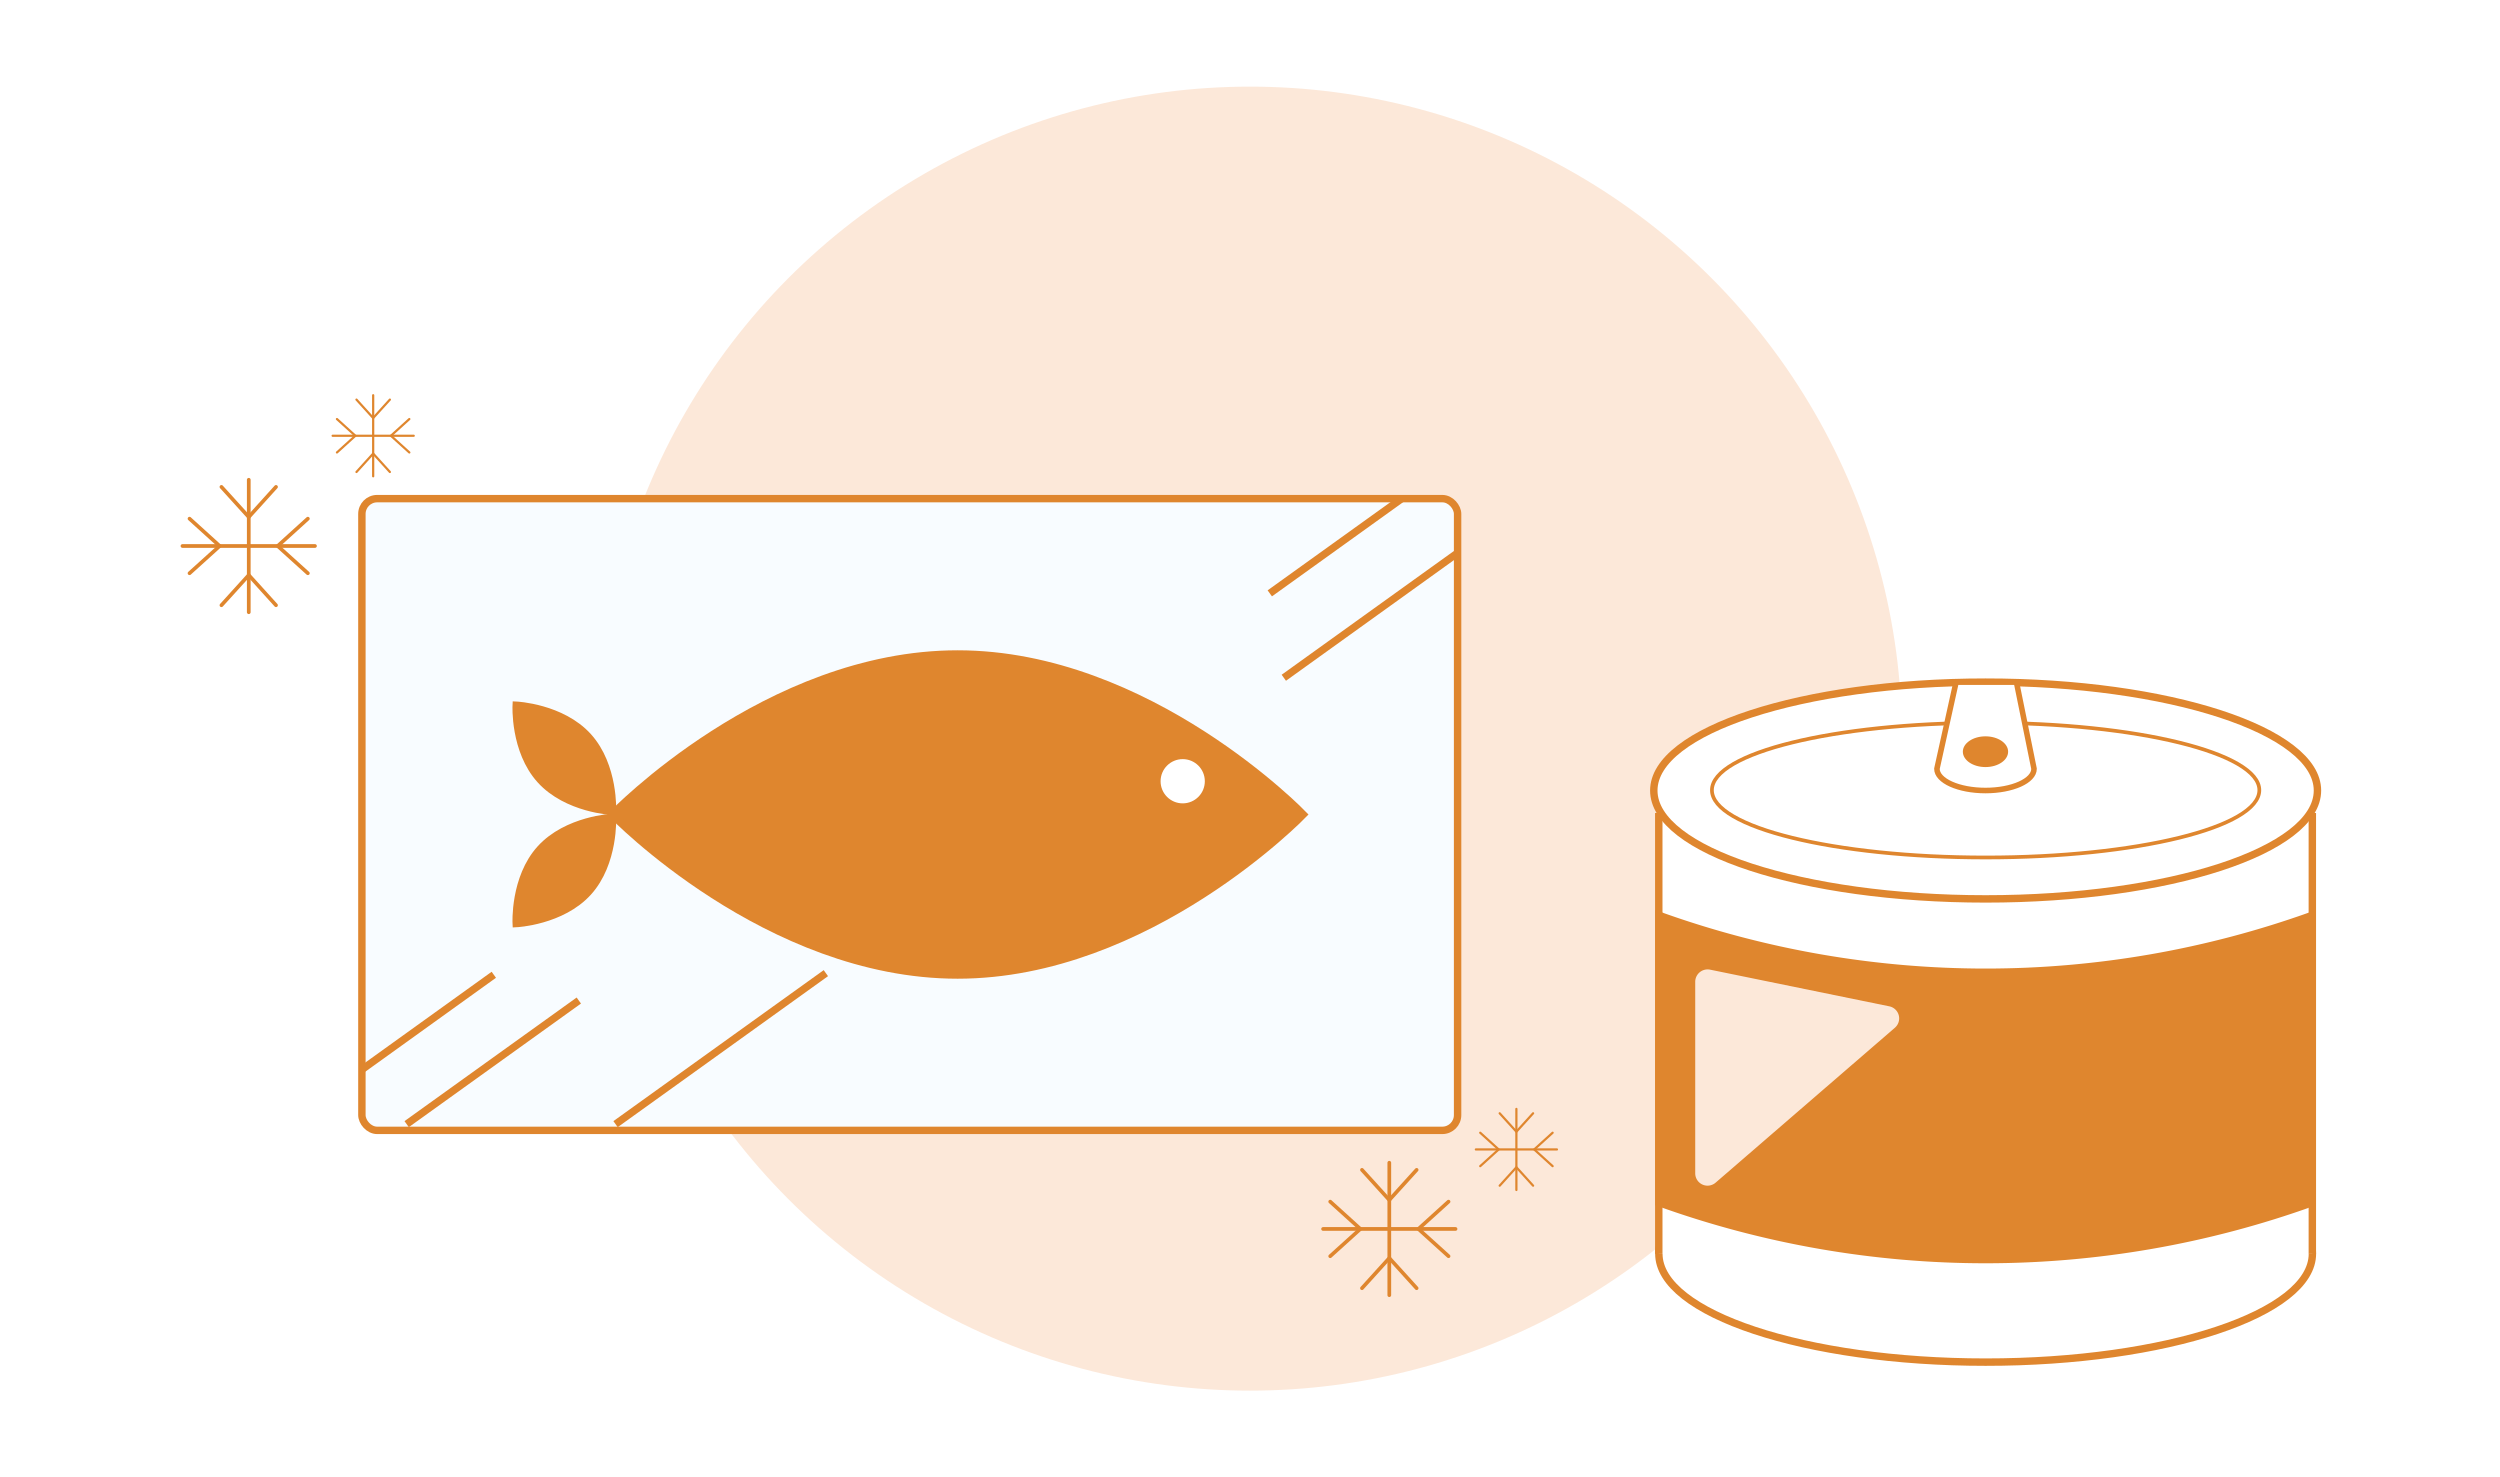 <svg xmlns="http://www.w3.org/2000/svg" viewBox="0 0 336.77 199"><defs><style>.cls-1,.cls-3,.cls-7{fill:#fff;}.cls-2{fill:#fce8d9;}.cls-10,.cls-11,.cls-3,.cls-5,.cls-6,.cls-7,.cls-8,.cls-9{stroke:#df862e;stroke-miterlimit:10;}.cls-4,.cls-9{fill:#df862e;}.cls-10,.cls-11,.cls-5,.cls-6{fill:none;}.cls-10,.cls-6{stroke-width:0.5px;}.cls-7{stroke-width:0.75px;}.cls-8{fill:#f8fcff;}.cls-10,.cls-11{stroke-linecap:round;}.cls-11{stroke-width:0.3px;}</style></defs><g id="レイヤー_2" data-name="レイヤー 2"><g id="レイヤー_1-2" data-name="レイヤー 1"><rect class="cls-1" width="336.77" height="199"/><circle class="cls-2" cx="168.38" cy="99.5" r="87.83"/><ellipse class="cls-3" cx="267.48" cy="168.89" rx="44.02" ry="14.6"/><polyline class="cls-3" points="223.45 168.91 223.45 110.01 311.49 110.01 311.49 168.91"/><ellipse class="cls-3" cx="267.48" cy="106.49" rx="44.7" ry="14.6"/><path class="cls-4" d="M311.48,162a130,130,0,0,1-88,0V123.3a130,130,0,0,0,88,0Z"/><path class="cls-5" d="M311.48,162a130,130,0,0,1-88,0V123.3a130,130,0,0,0,88,0Z"/><ellipse class="cls-6" cx="267.48" cy="106.44" rx="36.87" ry="9.07"/><path class="cls-7" d="M271.63,91.89,274,103.56c0,1.62-2.93,2.93-6.54,2.93h0c-3.61,0-6.54-1.31-6.54-2.93l2.58-11.67Z"/><ellipse class="cls-4" cx="267.46" cy="101.26" rx="3.05" ry="2.07"/><rect class="cls-8" x="48.75" y="67.17" width="147.6" height="85.1" rx="2.06"/><line class="cls-5" x1="171.05" y1="79.93" x2="188.82" y2="67.17"/><line class="cls-5" x1="172.94" y1="91.3" x2="196.13" y2="74.64"/><line class="cls-5" x1="48.75" y1="144.08" x2="66.52" y2="131.31"/><line class="cls-5" x1="54.78" y1="151.43" x2="77.97" y2="134.78"/><line class="cls-5" x1="82.92" y1="151.43" x2="111.25" y2="131.09"/><path class="cls-9" d="M175.57,109.72S154.74,88.1,129,88.1s-46.53,21.62-46.53,21.62,20.83,21.62,46.53,21.62S175.57,109.72,175.57,109.72Z"/><path class="cls-9" d="M82.5,110.11s-6.12.29-9.7,4.23-3.26,10.07-3.26,10.07,6.12-.29,9.69-4.23S82.5,110.11,82.5,110.11Z"/><path class="cls-9" d="M69.54,95s6.12.28,9.69,4.23,3.27,10.06,3.27,10.06-6.12-.28-9.7-4.23S69.54,95,69.54,95Z"/><circle class="cls-1" cx="159.32" cy="105.24" r="2.98"/><line class="cls-10" x1="24.58" y1="73.55" x2="42.43" y2="73.55"/><polyline class="cls-10" points="25.53 77.22 29.59 73.55 25.53 69.87"/><polyline class="cls-10" points="41.47 69.87 37.41 73.55 41.47 77.22"/><line class="cls-10" x1="33.51" y1="82.47" x2="33.51" y2="64.63"/><polyline class="cls-10" points="37.18 81.53 33.51 77.47 29.83 81.53"/><polyline class="cls-10" points="29.83 65.59 33.51 69.65 37.18 65.59"/><line class="cls-11" x1="44.81" y1="58.7" x2="55.73" y2="58.7"/><polyline class="cls-11" points="45.39 60.95 47.87 58.7 45.39 56.45"/><polyline class="cls-11" points="55.14 56.45 52.66 58.7 55.14 60.95"/><line class="cls-11" x1="50.27" y1="64.16" x2="50.27" y2="53.24"/><polyline class="cls-11" points="52.52 63.58 50.27 61.1 48.02 63.58"/><polyline class="cls-11" points="48.02 53.83 50.27 56.31 52.52 53.83"/><line class="cls-10" x1="196.07" y1="165.55" x2="178.23" y2="165.55"/><polyline class="cls-10" points="195.13 169.22 191.07 165.55 195.13 161.87"/><polyline class="cls-10" points="179.19 161.87 183.25 165.55 179.19 169.22"/><line class="cls-10" x1="187.15" y1="174.47" x2="187.15" y2="156.63"/><polyline class="cls-10" points="183.47 173.53 187.15 169.47 190.83 173.53"/><polyline class="cls-10" points="190.83 157.59 187.15 161.65 183.47 157.59"/><line class="cls-11" x1="209.73" y1="154.84" x2="198.81" y2="154.84"/><polyline class="cls-11" points="209.15 157.09 206.67 154.84 209.15 152.59"/><polyline class="cls-11" points="199.4 152.59 201.88 154.84 199.4 157.09"/><line class="cls-11" x1="204.27" y1="160.3" x2="204.27" y2="149.38"/><polyline class="cls-11" points="202.02 159.72 204.27 157.24 206.52 159.72"/><polyline class="cls-11" points="206.52 149.97 204.27 152.45 202.02 149.97"/><path class="cls-2" d="M228.36,132.25v25.8a1.66,1.66,0,0,0,2.75,1.26l24.14-20.86a1.66,1.66,0,0,0-.75-2.89l-24.14-4.94A1.67,1.67,0,0,0,228.36,132.25Z"/></g></g></svg>